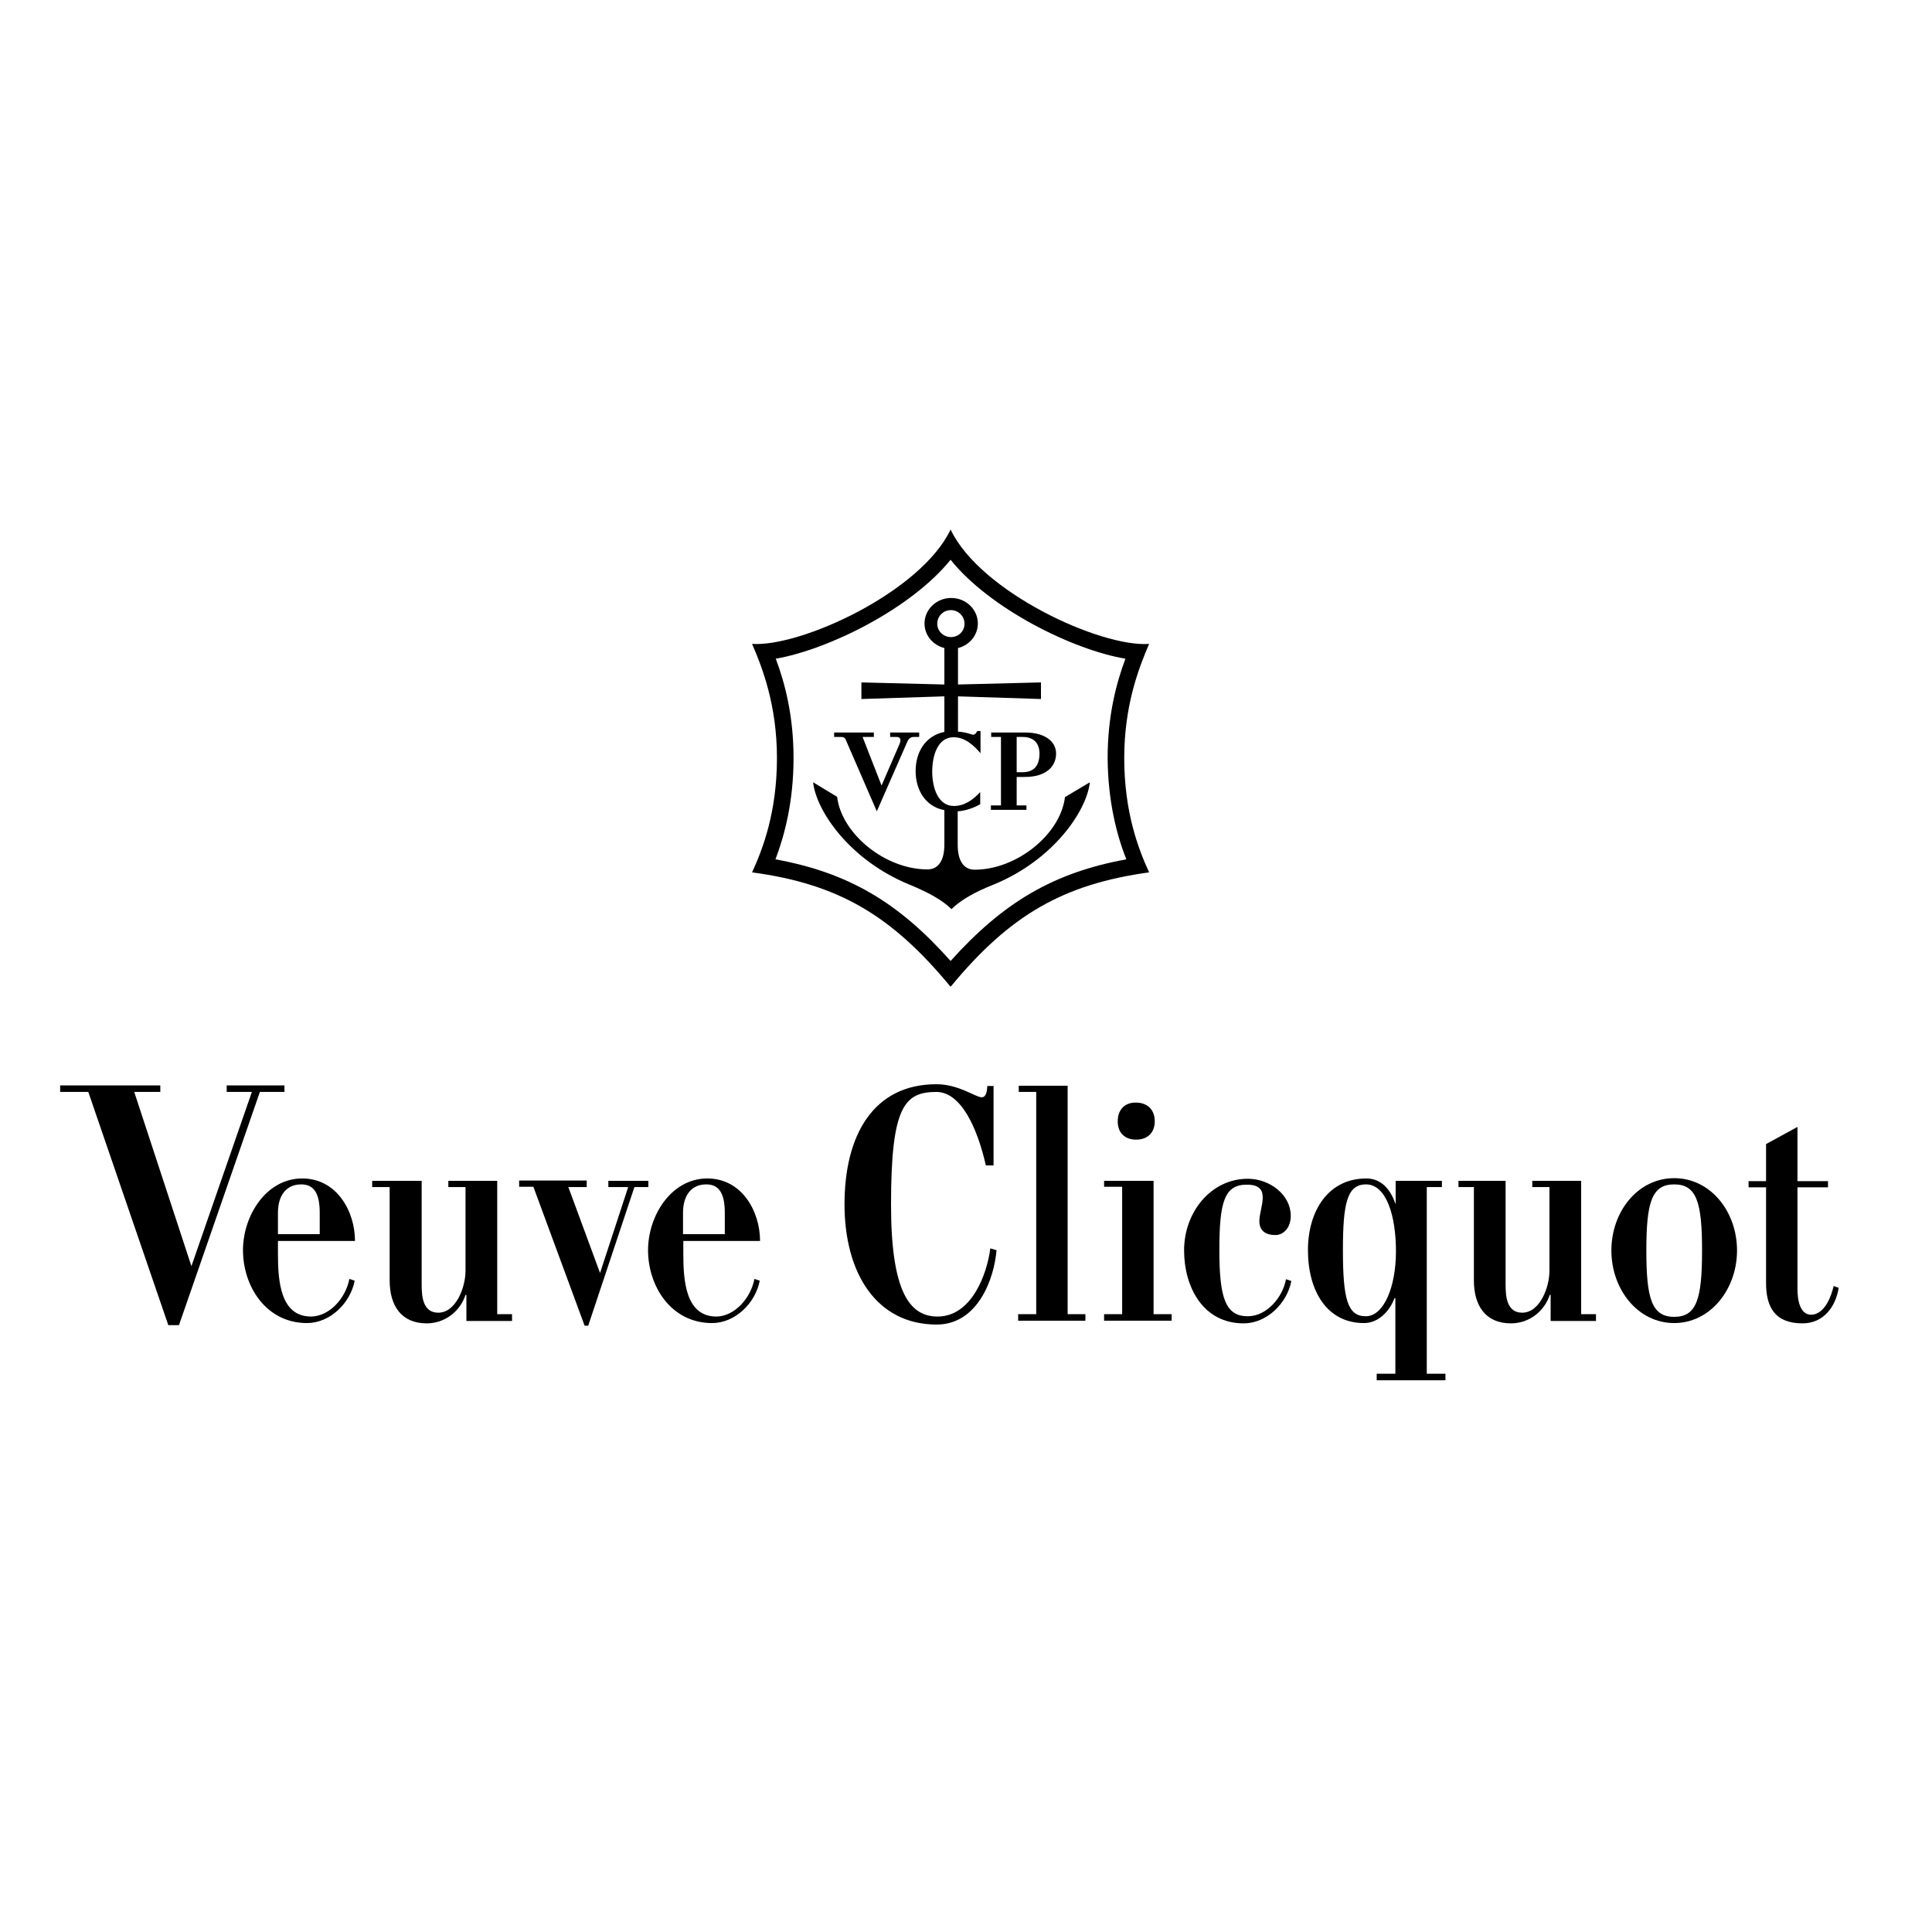 <?xml version="1.0" encoding="utf-8"?>
<!-- Generator: Adobe Illustrator 19.2.1, SVG Export Plug-In . SVG Version: 6.00 Build 0)  -->
<svg version="1.1" id="layer" xmlns="http://www.w3.org/2000/svg" xmlns:xlink="http://www.w3.org/1999/xlink" x="0px" y="0px"
	 viewBox="0 0 652 652" style="enable-background:new 0 0 652 652;" xml:space="preserve">
<path d="M285.4,249.6l10.5,24.2l10.3-23.5c0.5-1.1,1.2-1.6,2.2-1.6h1.8v-1.5h-9.8v1.5h2.2c1.4,0,1.5,1.1,1,2.3l-6.1,14.1l-6.4-16.4
	h3.8v-1.5h-13.4v1.5h2.1C284.7,248.7,285.1,248.9,285.4,249.6"/>
<path d="M350.8,254.3c0,4-1.8,6.3-5.7,6.3h-2v-11.9h2C349,248.7,350.8,251,350.8,254.3 M334.5,247.2v1.5h3.3v23.1h-3.4v1.5h12v-1.5
	h-3.3v-9.6h2.8c7.2,0,10.5-3.6,10.5-7.9c0-3.9-3.5-7.1-10.5-7.1H334.5z"/>
<path d="M380.1,290c-24.6,4.5-41.5,14.5-59.3,34.3c-17.6-19.8-34.5-29.8-59.1-34.3c3.1-8.2,6.1-19.5,6.1-34.2
	c0-14.2-2.9-25.3-6-33.5c17.8-3.1,45.7-16.9,59-33.4c13.2,16.5,41.2,30.4,59,33.4c-3.1,8.3-6,19.3-6,33.5
	C373.9,270.5,376.9,281.9,380.1,290 M387.8,217.3c-16.4,1.2-57-17.5-67-38.6c-10,21.1-50.5,39.7-67,38.6c3.5,8,8.4,20.8,8.4,38.5
	c0,18.3-4.8,30.8-8.4,38.6c29,3.9,47,14.4,66.9,38.5h0.2c19.9-24.1,37.9-34.5,66.9-38.5c-3.6-7.8-8.4-20.3-8.4-38.6
	C379.4,238.1,384.3,225.4,387.8,217.3"/>
<path d="M316.3,210.5c0-2.5,2-4.6,4.6-4.6c2.5,0,4.6,2,4.6,4.6c0,2.5-2,4.5-4.6,4.5C318.4,215,316.3,213,316.3,210.5 M359.4,269
	c-1.5,12.5-16.2,24.5-30.5,24.5c-3.6,0-5.7-2.9-5.7-8.4v-11.3c2.7-0.2,5.3-1.1,7.6-2.4v-4.1c-2.4,2.6-5.3,4.7-8.9,4.7
	c-5.3,0-7.3-6.1-7.3-11.6c0-5.5,1.9-11.6,7.2-11.6c3.8,0,6.7,2.6,9.1,5.4v-0.3l0,0v-7.2h-1.1c0,0-0.7,1.6-1.7,1.2l0,0
	c-1.5-0.5-3.1-0.9-4.8-1V235l28,0.9v-5.6l-28,0.7v-12.3c3.8-0.9,6.7-4.3,6.7-8.3c0-4.7-4-8.6-9-8.6c-5,0-9,3.9-9,8.6
	c0,4,2.8,7.3,6.7,8.3v12.3l-28-0.7v5.6l28-0.9v12c-6.4,1.3-9.7,6.8-9.7,13.2c0,6.4,3.3,12,9.7,13.2v11.6c0,5.5-2.1,8.4-5.7,8.4
	c-14.3,0-29-12-30.5-24.5l-8.1-4.9c1.1,9.8,12.4,26.2,32.2,34.4c6.8,2.8,11.3,5.3,14.5,8.4c3.2-3.1,7.7-5.7,14.5-8.4
	c19.8-8.2,31.1-24.6,32.2-34.4L359.4,269z"/>
<path d="M538.6,445.7v-2.2h-5v-45h-16.5v2.1h5.8v28.2c0,5.8-3.3,14.2-9.2,14.2c-5.2,0-5.6-5.5-5.6-9.4v-35.1h-15.9v2.1h5.2v31.5
	c0,8.5,3.9,14.5,12.5,14.5c6.2,0,11.3-4.1,13.1-9.6h0.3v8.8H538.6z M487.8,465.8v-2.2h-6.3v-63h5.1v-2.1H471v7.7h-0.1
	c-1.6-4.7-4.7-8.5-9.8-8.5c-12.9,0-19.7,11-19.7,24.2c0,13.6,6.3,24.6,18.9,24.6c5.1,0,8.8-4.3,10.3-8.4h0.3v25.5h-6.3v2.2H487.8z
	 M244.6,416.5v-7.2c0-5.8-1.5-9.6-6.2-9.6c-5.4,0-7.9,4.1-7.9,9.6v7.2H244.6z M254.6,431.6l1.8,0.6c-1.5,7.7-8.4,14.3-16.1,14.3
	c-13.8,0-21.6-12.4-21.6-24.6c0-11.6,7.8-24.2,20-24.2c11.6,0,17.8,11,17.8,21.1h-25.9v4.3c0,9.2,0.8,21.2,11.2,21.2
	C248,444.2,253.4,438,254.6,431.6 M460.9,444.2c-6.1,0-7.7-5.7-7.7-22.3c0-15.8,1.4-22.2,7.8-22.2c6.9,0,10.1,10.7,10.1,22.6
	C471.1,434.1,467.1,444.2,460.9,444.2 M360.3,443.5v-77.1h-16.5v2.1h5.9v75h-6.1v2.2h22.7v-2.2H360.3z M172.8,445.7v-2.2h-5v-45
	h-16.5v2.1h5.8v28.2c0,5.8-3.3,14.2-9.2,14.2c-5.2,0-5.6-5.5-5.6-9.4v-35.1h-16.7v2.1h5.9v31.5c0,8.5,3.9,14.5,12.5,14.5
	c6.2,0,11.3-4.1,13.1-9.6h0.3v8.8H172.8z M334.2,421.3c-1.1,8.7-6.3,23-17.8,23c-9.6,0-15.7-8.7-15.7-37.8c0-33,4.5-38,15.3-38
	c8.4,0,13.9,12.4,16.7,24.8h2.6v-26.8h-2.1c-0.1,1.5-0.3,3.8-1.9,3.8c-2.1,0-7.7-4.4-15.3-4.4c-21.2,0-31,17.1-31,40.5
	s10.9,40.6,31.1,40.6c13.8,0,19.4-15.3,20.2-25.1L334.2,421.3z M198,398.5v2.1h-6.2l10.7,29l9.5-29h-6.7v-2.1h13.5v2.1h-4.7
	l-15.6,46.8h-1.2L180,400.5h-4.8v-2.1H198z M107.9,416.5v-7.2c0-5.8-1.5-9.6-6.2-9.6c-5.4,0-7.9,4.1-7.9,9.6v7.2H107.9z
	 M117.9,431.6l1.8,0.6c-1.5,7.7-8.4,14.3-16.1,14.3c-13.8,0-21.6-12.4-21.6-24.6c0-11.6,7.8-24.2,20-24.2c11.6,0,17.8,11,17.8,21.1
	H93.8v4.3c0,9.2,0.8,21.2,11.2,21.2C111.3,444.2,116.7,438,117.9,431.6 M54.1,366.3v2.2h-8.8l19.3,58.8L85,368.5h-8.5v-2.2H96v2.2
	h-8.3l-27.3,78.7h-3.6l-27-78.7h-9.5v-2.2H54.1z"/>
<path d="M618.8,434l1.7,0.6c-1,6.5-5.2,12-12.2,12c-9.4,0-12.3-5.6-12.3-13.6v-32.3h-5.9v-2.1h5.9v-12.5l10.6-5.8v18.3h10.3v2.1
	h-10.3v34.3c0,3.7,0.8,8.7,4.7,8.7C615.9,443.5,618.1,437.2,618.8,434"/>
<path d="M565,444.4c-7.6,0-9.4-6.2-9.4-22.4c0-16.2,1.8-22.3,9.4-22.3c7.6,0,9.4,6.1,9.4,22.3C574.4,438.3,572.6,444.4,565,444.4
	 M565,397.6c-12.3,0-21.2,11.3-21.2,24.4c0,13.1,8.9,24.5,21.2,24.5c12.2,0,21.2-11.4,21.2-24.5C586.2,408.9,577.3,397.6,565,397.6"
	/>
<polygon points="378.7,443.5 372.6,443.5 372.6,445.7 395.4,445.7 395.4,443.5 389.3,443.5 389.3,398.5 372.6,398.5 372.6,400.5 
	378.7,400.5 "/>
<path d="M377.2,378.4c0,4,2.5,6.2,6.2,6.2c3.7,0,6.3-2.2,6.3-6.2c0-4-2.6-6.3-6.3-6.3C379.7,372,377.2,374.4,377.2,378.4"/>
<path d="M411.5,421.9c0,16.2,2.1,22.3,9.6,22.3c6.3,0,11.7-6.2,12.9-12.5l1.8,0.6c-1.5,7.7-8.4,14.3-16.1,14.3
	c-13.8,0-20.1-12.4-20.1-24.6c0-13.1,9.2-24.2,21.5-24.2c7.4,0,14.5,5.4,14.5,12.5c0,4.1-2.5,6.5-5.2,6.5c-3.3,0-5.4-1.5-5.4-4.7
	c0-4.5,4.4-12.3-4.1-12.3C413.2,399.7,411.5,405.6,411.5,421.9"/>
</svg>
